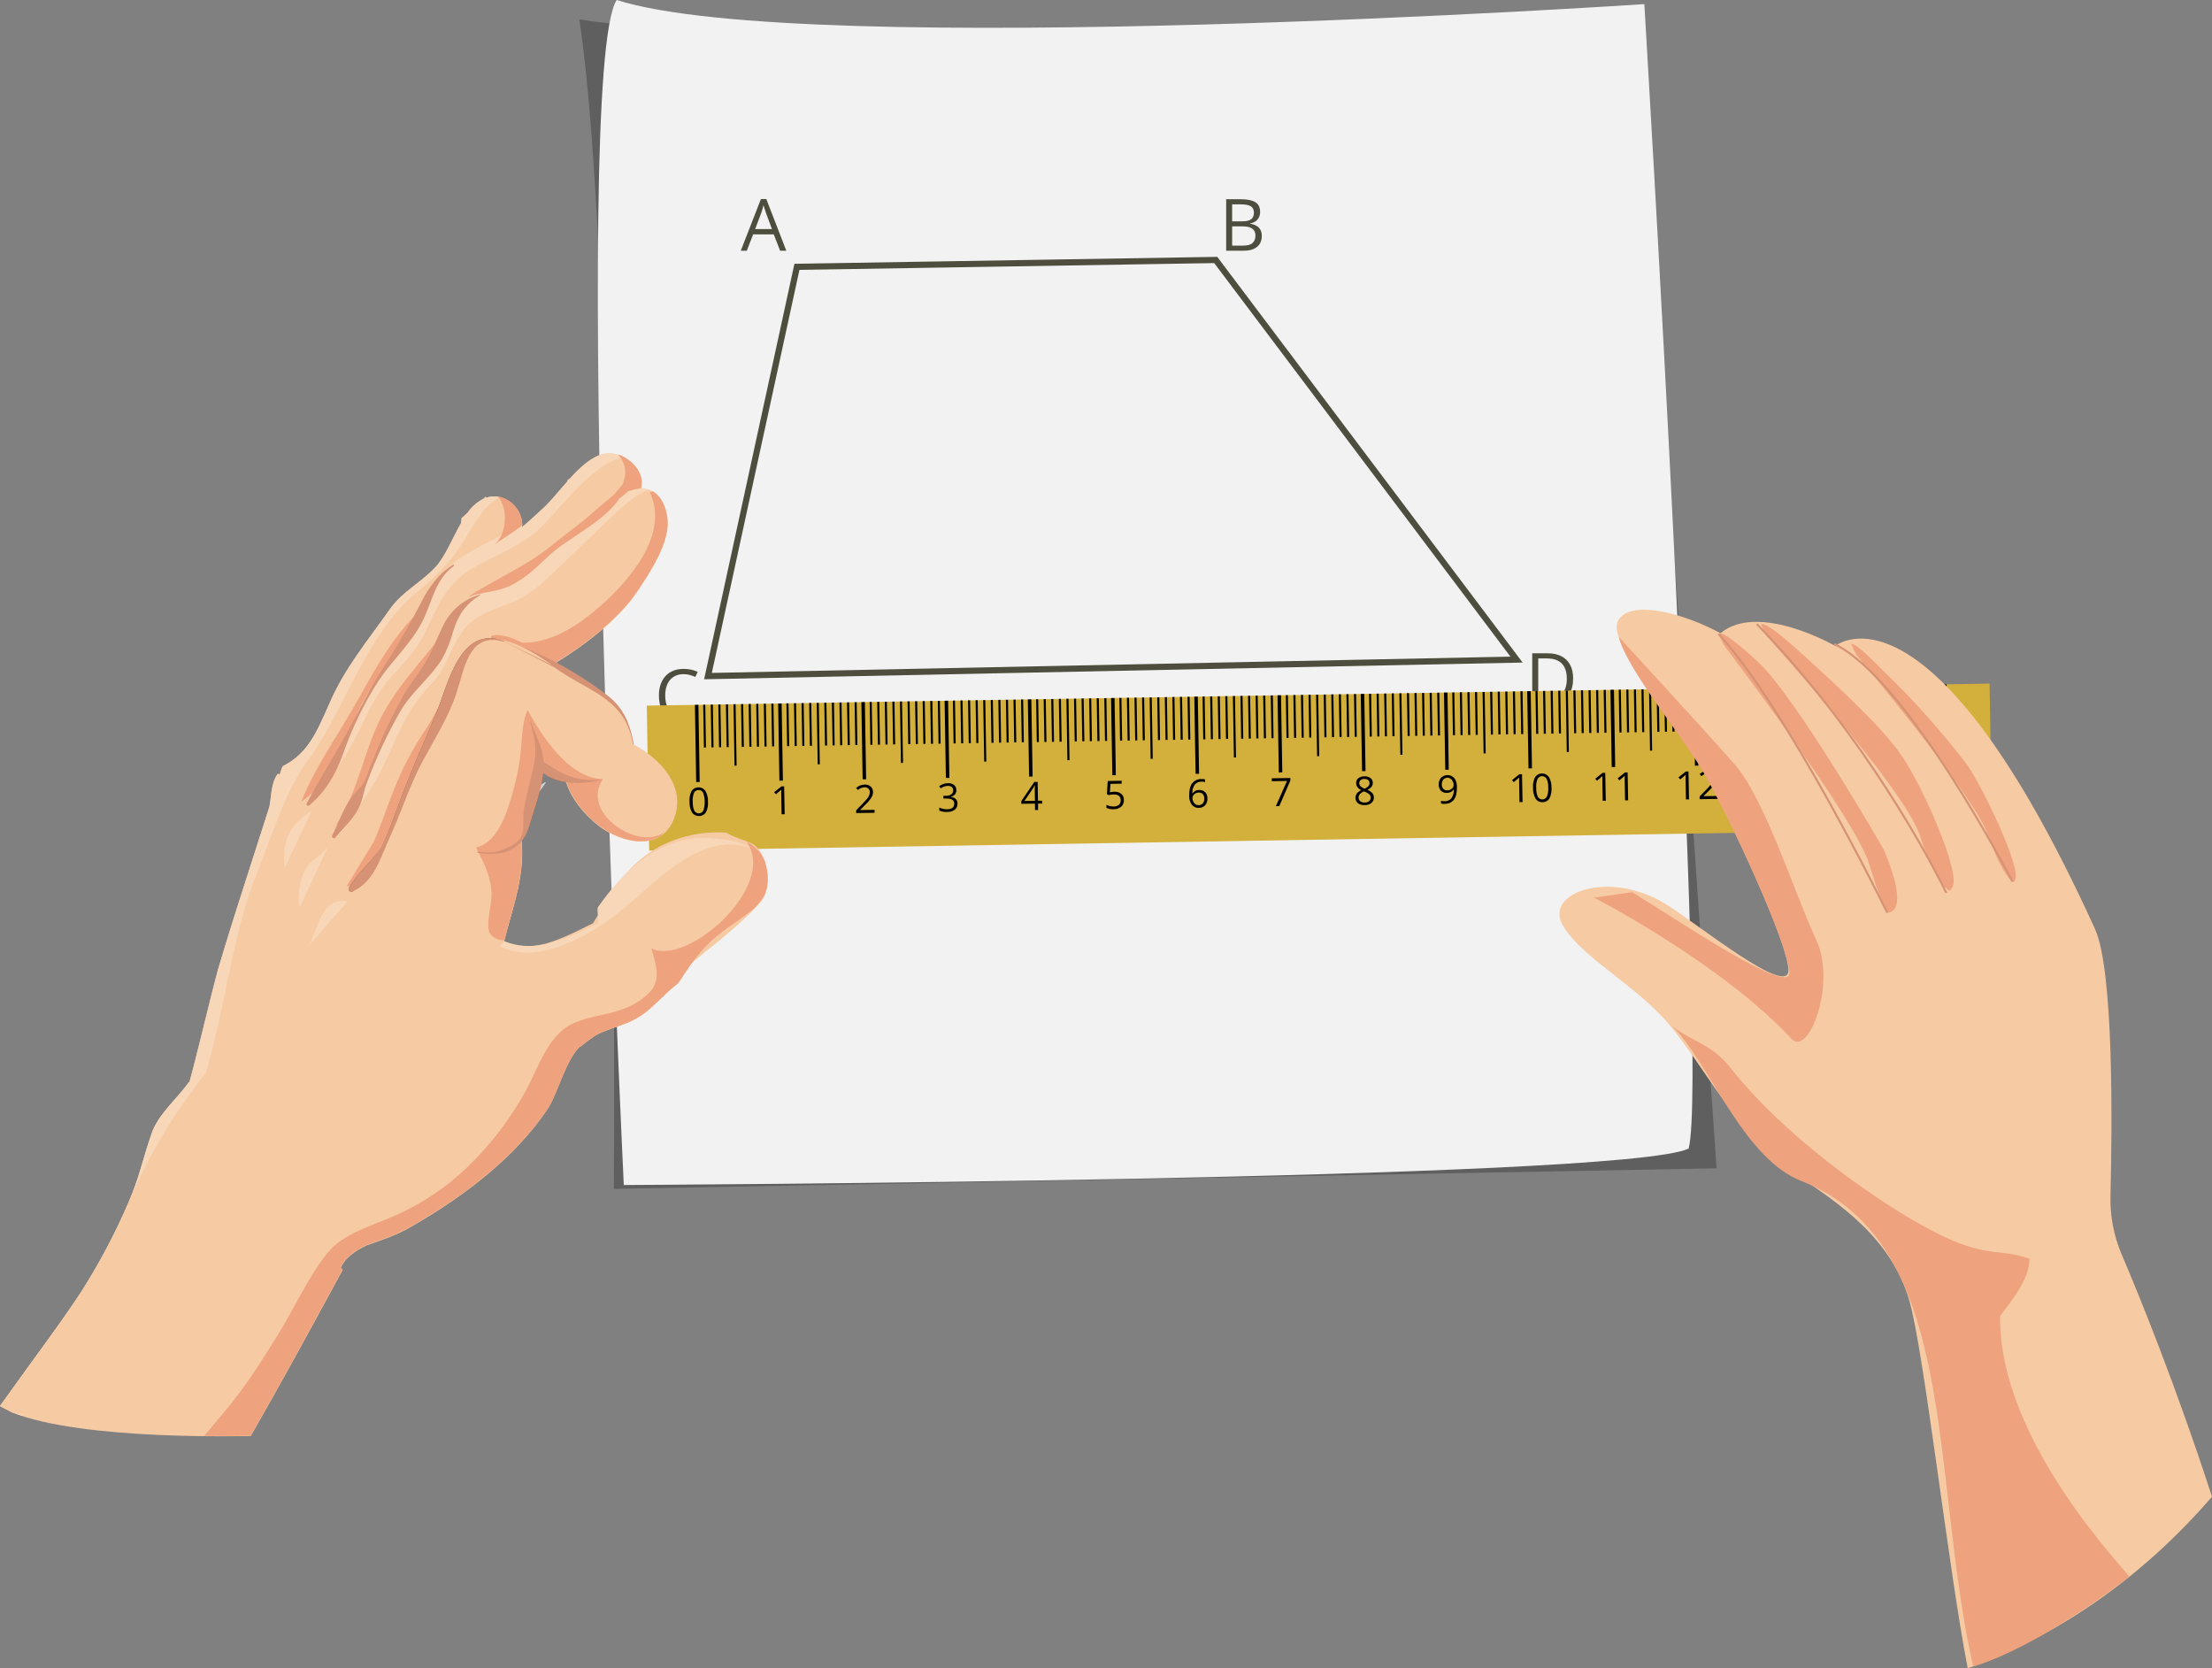 <?xml version="1.0" encoding="UTF-8"?>
<svg id="Layer_2" data-name="Layer 2" xmlns="http://www.w3.org/2000/svg" width="1326.06" height="1000" viewBox="0 0 1326.06 1000">
  <rect x="0" y="0" width="1326.06" height="1000" fill="#808080" stroke="none"/>
  <defs>
    <style>
      .cls-1, .cls-2, .cls-3, .cls-4, .cls-5, .cls-6, .cls-7 {
        fill-rule: evenodd;
      }

      .cls-1, .cls-8 {
        fill: #f6caa3;
      }

      .cls-2 {
        fill: #fdfdfd;
      }

      .cls-9, .cls-10 {
        isolation: isolate;
      }

      .cls-3 {
        fill: #895132;
      }

      .cls-11, .cls-4 {
        fill: #eea37e;
      }

      .cls-12 {
        stroke: #4e4e3f;
        stroke-width: 3.71px;
      }

      .cls-12, .cls-13 {
        fill: none;
        stroke-miterlimit: 10;
      }

      .cls-14 {
        fill: #d3af3c;
      }

      .cls-5 {
        fill: #f7d7b8;
      }

      .cls-6 {
        fill: #d69274;
      }

      .cls-15 {
        fill: #4e4e3f;
      }

      .cls-13 {
        stroke: #d69274;
        stroke-width: 1.24px;
      }

      .cls-10 {
        opacity: .26;
      }

      .cls-7 {
        fill: #d3d0d0;
      }

      .cls-16 {
        fill: #f2f2f2;
      }
    </style>
  </defs>
  <g id="Layer_1-2" data-name="Layer 1">
    <g id="Layer_2-2" data-name="Layer 2">
      <g id="Layer_1-2" data-name="Layer 1-2">
        <path class="cls-10" d="M1029.06,700.31l-661.05,12.35s3.2-543.42-20.69-701.03c126.39,20.26,633.97-3.37,633.97-3.37l47.77,692.05Z"/>
        <path class="cls-16" d="M1012.32,688.49c-39.98,19.14-638.37,21.84-638.37,21.84,0,0-31.95-666.98-4.27-710.33,113.73,36.02,616.07,2.47,616.07,2.47,0,0,38.64,639.92,26.57,686.02Z"/>
        <g class="cls-9">
          <path class="cls-15" d="M409.77,404.11c-1.7,0-3.23,.29-4.59,.88s-2.51,1.43-3.46,2.53c-.95,1.11-1.68,2.44-2.18,4s-.76,3.32-.76,5.28c0,2.59,.4,4.84,1.21,6.75,.81,1.91,2.02,3.38,3.63,4.42,1.61,1.04,3.63,1.56,6.05,1.56,1.38,0,2.68-.12,3.9-.35,1.22-.23,2.4-.52,3.56-.88v3.12c-1.13,.42-2.31,.73-3.55,.94-1.24,.2-2.71,.31-4.41,.31-3.14,0-5.76-.65-7.86-1.95-2.1-1.3-3.68-3.14-4.73-5.52-1.05-2.38-1.57-5.19-1.57-8.42,0-2.34,.33-4.47,.98-6.41,.66-1.94,1.61-3.61,2.87-5.01,1.26-1.41,2.81-2.49,4.64-3.26,1.84-.77,3.94-1.15,6.32-1.15,1.56,0,3.07,.15,4.52,.46,1.45,.31,2.76,.75,3.93,1.33l-1.44,3.04c-.99-.45-2.07-.84-3.24-1.17s-2.45-.5-3.81-.5Z"/>
        </g>
        <g class="cls-9">
          <path class="cls-15" d="M943.06,406.75c0,3.48-.63,6.38-1.9,8.71-1.27,2.33-3.1,4.08-5.5,5.26s-5.31,1.76-8.73,1.76h-8.38v-30.87h9.31c3.14,0,5.84,.57,8.11,1.72,2.27,1.15,4.01,2.84,5.25,5.09s1.85,5.02,1.85,8.33Zm-3.78,.13c0-2.77-.46-5.06-1.38-6.86-.92-1.8-2.27-3.14-4.05-4.02-1.78-.88-3.96-1.32-6.53-1.32h-5.17v24.72h4.37c4.25,0,7.44-1.05,9.57-3.15,2.13-2.1,3.2-5.22,3.2-9.37Z"/>
        </g>
        <g>
          <rect class="cls-14" x="388.41" y="416.37" width="805.08" height="86.93" transform="translate(-7.44 13.04) rotate(-.94)"/>
          <rect x="416.97" y="422.49" width="2.09" height="46.28" transform="translate(-7.25 6.92) rotate(-.94)"/>
          <rect x="421.76" y="422.42" width="1.25" height="25.66" transform="translate(-7.08 6.99) rotate(-.94)"/>
          <rect x="426.3" y="422.35" width="1.25" height="25.66" transform="translate(-7.08 7.06) rotate(-.94)"/>
          <rect x="430.85" y="422.27" width="1.25" height="25.66" transform="translate(-7.08 7.14) rotate(-.94)"/>
          <rect x="435.39" y="422.2" width="1.25" height="25.66" transform="translate(-7.08 7.21) rotate(-.94)"/>
          <rect x="440.03" y="422.12" width="1.25" height="36.84" transform="translate(-7.17 7.29) rotate(-.94)"/>
          <rect x="444.47" y="422.05" width="1.25" height="25.66" transform="translate(-7.07 7.36) rotate(-.94)"/>
          <rect x="453.55" y="421.9" width="1.25" height="25.66" transform="translate(-7.07 7.51) rotate(-.94)"/>
          <rect x="458.1" y="421.83" width="1.25" height="25.66" transform="translate(-7.07 7.58) rotate(-.94)"/>
          <rect x="462.64" y="421.75" width="1.25" height="25.66" transform="translate(-7.07 7.66) rotate(-.94)"/>
          <rect x="449.02" y="421.98" width="1.25" height="25.66" transform="translate(-7.07 7.44) rotate(-.94)"/>
          <path d="M424.42,480.46c.2,2.24-.23,4.49-1.24,6.5-1.57,2.31-4.71,2.91-7.02,1.34-.5-.34-.93-.76-1.28-1.26-1.09-1.95-1.62-4.17-1.52-6.41-.2-2.24,.23-4.5,1.24-6.51,1.59-2.29,4.74-2.86,7.03-1.27,.5,.34,.93,.77,1.27,1.27,1.08,1.93,1.61,4.13,1.52,6.34Zm-9.15,.15c-.08,1.82,.24,3.63,.95,5.3,.8,1.5,2.66,2.07,4.16,1.27,.58-.31,1.04-.79,1.32-1.38,1.08-3.46,1.02-7.17-.17-10.59-.5-1.06-1.61-1.71-2.78-1.63-1.17-.03-2.24,.64-2.72,1.7-.64,1.68-.9,3.48-.77,5.27v.05Z"/>
          <rect x="466.86" y="421.67" width="2.09" height="46.28" transform="translate(-7.23 7.74) rotate(-.94)"/>
          <rect x="471.65" y="421.6" width="1.25" height="25.66" transform="translate(-7.06 7.81) rotate(-.94)"/>
          <rect x="476.19" y="421.53" width="1.25" height="25.66" transform="translate(-7.06 7.88) rotate(-.94)"/>
          <rect x="480.75" y="421.46" width="1.25" height="25.66" transform="translate(-7.06 7.96) rotate(-.94)"/>
          <rect x="485.29" y="421.38" width="1.25" height="25.66" transform="translate(-7.06 8.03) rotate(-.94)"/>
          <rect x="489.91" y="421.32" width="1.25" height="36.84" transform="translate(-7.15 8.11) rotate(-.94)"/>
          <rect x="494.37" y="421.23" width="1.25" height="25.66" transform="translate(-7.05 8.18) rotate(-.94)"/>
          <rect x="503.44" y="421.08" width="1.25" height="25.66" transform="translate(-7.05 8.33) rotate(-.94)"/>
          <rect x="507.99" y="421.01" width="1.25" height="25.66" transform="translate(-7.05 8.4) rotate(-.94)"/>
          <rect x="512.54" y="420.93" width="1.25" height="25.66" transform="translate(-7.05 8.48) rotate(-.94)"/>
          <rect x="498.91" y="421.17" width="1.25" height="25.66" transform="translate(-7.05 8.25) rotate(-.94)"/>
          <path d="M470.4,488.09h-1.85l-.2-11.95v-2.82c-.15,.16-.33,.33-.53,.52s-1.09,.94-2.68,2.27l-1.04-1.24,4.39-3.51h1.59l.32,16.71Z"/>
          <rect x="516.76" y="420.86" width="2.09" height="46.28" transform="translate(-7.21 8.55) rotate(-.94)"/>
          <rect x="521.55" y="420.79" width="1.25" height="25.66" transform="translate(-7.04 8.62) rotate(-.94)"/>
          <rect x="526.09" y="420.71" width="1.25" height="25.66" transform="translate(-7.04 8.7) rotate(-.94)"/>
          <rect x="530.63" y="420.64" width="1.25" height="25.66" transform="translate(-7.04 8.77) rotate(-.94)"/>
          <rect x="535.18" y="420.56" width="1.25" height="25.66" transform="translate(-7.04 8.85) rotate(-.94)"/>
          <rect x="539.81" y="420.49" width="1.25" height="36.84" transform="translate(-7.13 8.93) rotate(-.94)"/>
          <rect x="544.27" y="420.41" width="1.25" height="25.66" transform="translate(-7.03 9) rotate(-.94)"/>
          <rect x="553.34" y="420.26" width="1.25" height="25.66" transform="translate(-7.03 9.15) rotate(-.94)"/>
          <rect x="557.89" y="420.19" width="1.25" height="25.66" transform="translate(-7.03 9.22) rotate(-.94)"/>
          <rect x="562.43" y="420.12" width="1.25" height="25.66" transform="translate(-7.03 9.3) rotate(-.94)"/>
          <rect x="548.81" y="420.34" width="1.25" height="25.66" transform="translate(-7.03 9.07) rotate(-.94)"/>
          <path d="M524.26,487.21l-11.02,.17v-1.63l4.34-4.51c.93-.93,1.8-1.92,2.62-2.95,.39-.53,.7-1.11,.93-1.72,.21-.57,.31-1.17,.3-1.78,.03-.79-.28-1.56-.85-2.11-.63-.54-1.45-.82-2.27-.75-.67,0-1.34,.14-1.96,.38-.75,.3-1.44,.72-2.06,1.24l-1.03-1.24c1.37-1.25,3.15-1.96,5-2,1.34-.1,2.66,.31,3.71,1.15,.92,.82,1.43,2,1.4,3.22,0,1.11-.29,2.2-.85,3.16-.91,1.47-2.01,2.82-3.27,4l-3.61,3.64v.09l8.65-.14v1.77Z"/>
          <rect x="566.66" y="420.04" width="2.09" height="46.28" transform="translate(-7.19 9.37) rotate(-.94)"/>
          <rect x="571.45" y="419.97" width="1.25" height="25.66" transform="translate(-7.02 9.44) rotate(-.94)"/>
          <rect x="575.99" y="419.89" width="1.25" height="25.66" transform="translate(-7.02 9.52) rotate(-.94)"/>
          <rect x="580.54" y="419.82" width="1.25" height="25.66" transform="translate(-7.02 9.59) rotate(-.94)"/>
          <rect x="585.08" y="419.74" width="1.25" height="25.66" transform="translate(-7.02 9.67) rotate(-.94)"/>
          <rect x="589.72" y="419.68" width="1.25" height="36.84" transform="translate(-7.11 9.74) rotate(-.94)"/>
          <rect x="594.16" y="419.6" width="1.25" height="25.66" transform="translate(-7.01 9.82) rotate(-.94)"/>
          <rect x="603.24" y="419.45" width="1.25" height="25.66" transform="translate(-7.01 9.96) rotate(-.94)"/>
          <rect x="607.79" y="419.37" width="1.25" height="25.66" transform="translate(-7.01 10.04) rotate(-.94)"/>
          <rect x="612.33" y="419.3" width="1.25" height="25.66" transform="translate(-7.01 10.11) rotate(-.94)"/>
          <rect x="598.7" y="419.51" width="1.25" height="25.66" transform="translate(-7.01 9.89) rotate(-.94)"/>
          <path d="M573.32,473.59c.05,.95-.26,1.89-.86,2.63-.65,.73-1.52,1.22-2.47,1.41v.1c1.12,.05,2.18,.49,3.01,1.24,.68,.72,1.05,1.69,1.01,2.68,.1,1.42-.5,2.8-1.59,3.71-1.37,.96-3.03,1.44-4.71,1.36-.83,.02-1.65-.03-2.47-.16-.75-.13-1.47-.35-2.16-.67v-1.8c.75,.35,1.53,.61,2.33,.78,.77,.16,1.55,.24,2.33,.23,2.9,0,4.33-1.16,4.3-3.47,0-2.03-1.61-3.01-4.84-2.96h-1.66v-1.64h1.67c1.11,.04,2.2-.28,3.1-.91,.76-.58,1.18-1.51,1.1-2.47,.02-.74-.3-1.45-.88-1.91-.66-.48-1.48-.71-2.3-.65-.7,0-1.4,.12-2.06,.33-.79,.28-1.53,.66-2.21,1.14l-.98-1.24c.71-.57,1.5-1.02,2.36-1.32,.91-.33,1.86-.5,2.83-.51,1.35-.11,2.7,.27,3.8,1.06,.9,.76,1.39,1.89,1.33,3.06Z"/>
          <rect x="616.55" y="419.22" width="2.09" height="46.28" transform="translate(-7.17 10.19) rotate(-.94)"/>
          <rect x="621.34" y="419.15" width="1.25" height="25.66" transform="translate(-7 10.26) rotate(-.94)"/>
          <rect x="625.88" y="419.07" width="1.25" height="25.66" transform="translate(-7 10.34) rotate(-.94)"/>
          <rect x="630.42" y="419" width="1.25" height="25.66" transform="translate(-7 10.41) rotate(-.94)"/>
          <rect x="634.97" y="418.93" width="1.25" height="25.66" transform="translate(-7 10.49) rotate(-.94)"/>
          <rect x="639.6" y="418.85" width="1.25" height="36.84" transform="translate(-7.09 10.56) rotate(-.94)"/>
          <rect x="644.06" y="418.78" width="1.25" height="25.66" transform="translate(-6.99 10.63) rotate(-.94)"/>
          <rect x="653.13" y="418.63" width="1.25" height="25.66" transform="translate(-6.99 10.78) rotate(-.94)"/>
          <rect x="657.68" y="418.55" width="1.25" height="25.66" transform="translate(-6.99 10.86) rotate(-.94)"/>
          <rect x="662.23" y="418.48" width="1.25" height="25.66" transform="translate(-6.99 10.93) rotate(-.94)"/>
          <rect x="648.6" y="418.7" width="1.25" height="25.66" transform="translate(-6.99 10.71) rotate(-.94)"/>
          <path d="M624.78,481.7h-2.47v3.85h-1.82l-.06-3.84-8.15,.12v-1.66l7.77-11.46h2.01l.19,11.27h2.47l.06,1.72Zm-4.34-1.66l-.1-5.57v-3.71h-.09c-.3,.63-.63,1.25-1,1.84l-5.11,7.54,6.3-.1Z"/>
          <rect x="666.45" y="418.4" width="2.09" height="46.28" transform="translate(-7.15 11.01) rotate(-.94)"/>
          <rect x="671.24" y="418.33" width="1.25" height="25.66" transform="translate(-6.98 11.08) rotate(-.94)"/>
          <rect x="675.78" y="418.26" width="1.25" height="25.66" transform="translate(-6.98 11.15) rotate(-.94)"/>
          <rect x="680.32" y="418.18" width="1.25" height="25.66" transform="translate(-6.98 11.23) rotate(-.94)"/>
          <rect x="684.86" y="418.11" width="1.25" height="25.66" transform="translate(-6.98 11.3) rotate(-.94)"/>
          <rect x="689.5" y="418.04" width="1.25" height="36.84" transform="translate(-7.07 11.38) rotate(-.94)"/>
          <rect x="693.96" y="417.96" width="1.25" height="25.66" transform="translate(-6.97 11.45) rotate(-.94)"/>
          <rect x="703.03" y="417.81" width="1.25" height="25.66" transform="translate(-6.97 11.6) rotate(-.94)"/>
          <rect x="707.58" y="417.73" width="1.25" height="25.66" transform="translate(-6.97 11.68) rotate(-.94)"/>
          <rect x="712.12" y="417.66" width="1.25" height="25.66" transform="translate(-6.97 11.75) rotate(-.94)"/>
          <rect x="698.5" y="417.87" width="1.25" height="25.66" transform="translate(-6.97 11.53) rotate(-.94)"/>
          <path d="M668.01,474.6c1.5-.11,2.98,.33,4.18,1.24,1.04,.89,1.63,2.2,1.58,3.57,.11,1.53-.47,3.04-1.58,4.1-1.27,1.07-2.89,1.62-4.55,1.56-1.49,.11-2.99-.17-4.34-.83v-1.84c.62,.37,1.3,.63,2,.78,.77,.18,1.57,.26,2.36,.25,1.13,.06,2.23-.3,3.11-1,.76-.71,1.15-1.73,1.07-2.77,0-2.33-1.45-3.48-4.36-3.43-.98,.04-1.95,.17-2.9,.38l-1-.62,.51-7.84,8.33-.14v1.75l-6.71,.1-.35,5.04c.87-.18,1.76-.28,2.64-.3Z"/>
          <rect x="716.35" y="417.58" width="2.09" height="46.28" transform="translate(-7.13 11.83) rotate(-.94)"/>
          <rect x="721.12" y="417.51" width="1.25" height="25.66" transform="translate(-6.96 11.9) rotate(-.94)"/>
          <rect x="725.68" y="417.44" width="1.25" height="25.66" transform="translate(-6.96 11.97) rotate(-.94)"/>
          <rect x="730.23" y="417.36" width="1.25" height="25.66" transform="translate(-6.96 12.05) rotate(-.94)"/>
          <rect x="734.76" y="417.29" width="1.25" height="25.66" transform="translate(-6.96 12.12) rotate(-.94)"/>
          <rect x="739.41" y="417.21" width="1.25" height="36.84" transform="translate(-7.05 12.2) rotate(-.94)"/>
          <rect x="743.85" y="417.14" width="1.25" height="25.66" transform="translate(-6.95 12.27) rotate(-.94)"/>
          <rect x="752.93" y="416.99" width="1.25" height="25.66" transform="translate(-6.95 12.42) rotate(-.94)"/>
          <rect x="757.48" y="416.92" width="1.25" height="25.66" transform="translate(-6.95 12.49) rotate(-.94)"/>
          <rect x="762.02" y="416.84" width="1.25" height="25.66" transform="translate(-6.95 12.57) rotate(-.94)"/>
          <rect x="748.39" y="417.07" width="1.25" height="25.66" transform="translate(-6.95 12.35) rotate(-.94)"/>
          <path d="M712.9,476.94c-.05-3.29,.55-5.77,1.8-7.41,1.36-1.71,3.45-2.66,5.63-2.56,.69-.03,1.38,.03,2.05,.19v1.64c-.66-.19-1.34-.28-2.03-.26-1.56-.07-3.06,.58-4.09,1.75-1.05,1.56-1.57,3.42-1.47,5.3h.15c.84-1.35,2.36-2.14,3.95-2.04,1.32-.09,2.62,.38,3.57,1.3,.93,1,1.43,2.34,1.37,3.71,.1,1.5-.38,2.99-1.36,4.14-1,1.04-2.39,1.6-3.83,1.56-1.61,.09-3.17-.62-4.16-1.89-1.12-1.58-1.68-3.49-1.59-5.42Zm5.73,5.68c.94,.03,1.84-.36,2.47-1.06,.63-.86,.93-1.91,.85-2.98,.04-.95-.28-1.87-.89-2.59-.65-.66-1.55-.99-2.47-.91-.66,0-1.3,.16-1.89,.46-.55,.28-1.02,.71-1.35,1.24-.32,.46-.49,1-.48,1.56,0,.76,.17,1.51,.49,2.2,.29,.64,.75,1.19,1.32,1.59,.58,.37,1.26,.54,1.94,.51h0Z"/>
          <rect x="766.24" y="416.76" width="2.09" height="46.28" transform="translate(-7.11 12.65) rotate(-.94)"/>
          <rect x="771.03" y="416.69" width="1.25" height="25.66" transform="translate(-6.94 12.72) rotate(-.94)"/>
          <rect x="775.57" y="416.62" width="1.25" height="25.66" transform="translate(-6.94 12.79) rotate(-.94)"/>
          <rect x="780.11" y="416.54" width="1.25" height="25.66" transform="translate(-6.94 12.87) rotate(-.94)"/>
          <rect x="784.66" y="416.47" width="1.25" height="25.66" transform="translate(-6.94 12.94) rotate(-.94)"/>
          <rect x="789.29" y="416.41" width="1.25" height="36.84" transform="translate(-7.03 13.02) rotate(-.94)"/>
          <rect x="793.75" y="416.32" width="1.25" height="25.66" transform="translate(-6.93 13.09) rotate(-.94)"/>
          <rect x="802.82" y="416.16" width="1.25" height="25.66" transform="translate(-6.93 13.24) rotate(-.94)"/>
          <rect x="807.37" y="416.1" width="1.25" height="25.66" transform="translate(-6.93 13.31) rotate(-.94)"/>
          <rect x="811.91" y="416.02" width="1.25" height="25.66" transform="translate(-6.93 13.39) rotate(-.94)"/>
          <rect x="798.29" y="416.23" width="1.25" height="25.66" transform="translate(-6.93 13.16) rotate(-.94)"/>
          <path d="M764.85,483.25l6.7-15.12-9.13,.16v-1.75l11.12-.19v1.52l-6.61,15.34-2.08,.04Z"/>
          <rect x="816.14" y="415.95" width="2.09" height="46.28" transform="translate(-7.09 13.47) rotate(-.94)"/>
          <rect x="820.93" y="415.88" width="1.25" height="25.66" transform="translate(-6.92 13.54) rotate(-.94)"/>
          <rect x="825.47" y="415.8" width="1.25" height="25.66" transform="translate(-6.92 13.61) rotate(-.94)"/>
          <rect x="830.01" y="415.73" width="1.25" height="25.66" transform="translate(-6.92 13.68) rotate(-.94)"/>
          <rect x="834.55" y="415.65" width="1.25" height="25.66" transform="translate(-6.92 13.76) rotate(-.94)"/>
          <rect x="839.19" y="415.58" width="1.25" height="36.84" transform="translate(-7.01 13.84) rotate(-.94)"/>
          <rect x="843.65" y="415.5" width="1.25" height="25.66" transform="translate(-6.91 13.91) rotate(-.94)"/>
          <rect x="852.72" y="415.35" width="1.25" height="25.66" transform="translate(-6.91 14.06) rotate(-.94)"/>
          <rect x="857.27" y="415.28" width="1.25" height="25.66" transform="translate(-6.91 14.13) rotate(-.94)"/>
          <rect x="861.81" y="415.2" width="1.25" height="25.66" transform="translate(-6.91 14.21) rotate(-.94)"/>
          <rect x="848.18" y="415.43" width="1.25" height="25.66" transform="translate(-6.91 13.98) rotate(-.94)"/>
          <path d="M817.88,465.37c1.32-.11,2.63,.25,3.71,1.01,.91,.69,1.42,1.78,1.38,2.92,.01,.82-.24,1.62-.73,2.27-.66,.82-1.51,1.47-2.47,1.9,1.11,.44,2.12,1.12,2.94,1.99,.57,.7,.89,1.57,.9,2.47,.07,1.27-.45,2.51-1.41,3.35-1.12,.91-2.53,1.37-3.97,1.31-1.47,.13-2.94-.26-4.15-1.1-.99-.81-1.54-2.03-1.49-3.31,0-1.91,1.11-3.42,3.43-4.53-.9-.44-1.69-1.09-2.3-1.89-.47-.68-.72-1.48-.73-2.31-.08-1.12,.38-2.21,1.24-2.93,1.04-.8,2.33-1.21,3.64-1.15Zm-3.41,12.82c-.02,.83,.35,1.62,1,2.14,.79,.54,1.74,.79,2.69,.72,.95,.05,1.89-.25,2.64-.84,.64-.56,.98-1.38,.91-2.22-.02-.75-.35-1.46-.93-1.95-.93-.75-1.99-1.3-3.14-1.63-.94,.36-1.78,.93-2.47,1.66-.49,.6-.75,1.36-.72,2.14Zm3.42-11.28c-.81-.03-1.6,.23-2.24,.73-.54,.46-.83,1.15-.79,1.85,0,.67,.25,1.31,.72,1.79,.71,.66,1.55,1.16,2.47,1.47,.87-.32,1.65-.84,2.3-1.51,.44-.52,.66-1.19,.64-1.87,.02-.71-.3-1.38-.85-1.82-.66-.45-1.45-.66-2.25-.61v-.05Z"/>
          <rect x="866.03" y="415.13" width="2.09" height="46.28" transform="translate(-7.07 14.28) rotate(-.94)"/>
          <rect x="870.81" y="415.06" width="1.25" height="25.66" transform="translate(-6.9 14.35) rotate(-.94)"/>
          <rect x="875.37" y="414.98" width="1.25" height="25.66" transform="translate(-6.9 14.43) rotate(-.94)"/>
          <rect x="879.92" y="414.91" width="1.25" height="25.66" transform="translate(-6.9 14.5) rotate(-.94)"/>
          <rect x="884.45" y="414.83" width="1.25" height="25.66" transform="translate(-6.9 14.58) rotate(-.94)"/>
          <rect x="889.1" y="414.76" width="1.25" height="36.84" transform="translate(-6.99 14.65) rotate(-.94)"/>
          <rect x="893.54" y="414.68" width="1.25" height="25.66" transform="translate(-6.89 14.73) rotate(-.94)"/>
          <rect x="902.61" y="414.52" width="1.25" height="25.66" transform="translate(-6.89 14.88) rotate(-.94)"/>
          <rect x="907.17" y="414.46" width="1.25" height="25.66" transform="translate(-6.89 14.95) rotate(-.94)"/>
          <rect x="911.71" y="414.39" width="1.25" height="25.66" transform="translate(-6.89 15.02) rotate(-.94)"/>
          <rect x="898.07" y="414.6" width="1.25" height="25.66" transform="translate(-6.89 14.8) rotate(-.94)"/>
          <path d="M873.4,471.91c.1,6.55-2.37,9.88-7.41,9.96-.71,.03-1.42-.03-2.11-.2v-1.64c.68,.2,1.38,.3,2.09,.27,1.58,.08,3.1-.58,4.13-1.78,1.03-1.55,1.54-3.38,1.45-5.24h-.14c-.4,.64-.98,1.15-1.66,1.48-.73,.35-1.53,.53-2.33,.53-1.31,.1-2.59-.35-3.56-1.24-.93-1-1.42-2.34-1.36-3.71-.11-1.51,.39-3,1.38-4.14,1.83-1.78,4.64-2.09,6.82-.75,.9,.61,1.6,1.47,2.01,2.47,.48,1.27,.72,2.62,.69,3.98Zm-5.73-5.67c-.95-.03-1.85,.37-2.47,1.09-.62,.85-.92,1.9-.84,2.95-.04,.94,.27,1.86,.86,2.58,.65,.65,1.55,.98,2.47,.9,.67,0,1.32-.16,1.91-.46,.55-.26,1.02-.67,1.36-1.17,.32-.45,.49-.99,.48-1.54,0-.77-.18-1.52-.51-2.21-.29-.64-.75-1.19-1.33-1.59-.58-.4-1.26-.6-1.96-.59l.02,.05Z"/>
          <rect x="915.92" y="414.31" width="2.09" height="46.28" transform="translate(-7.05 15.1) rotate(-.94)"/>
          <rect x="920.71" y="414.24" width="1.25" height="25.66" transform="translate(-6.88 15.17) rotate(-.94)"/>
          <rect x="925.26" y="414.16" width="1.25" height="25.66" transform="translate(-6.88 15.25) rotate(-.94)"/>
          <rect x="929.8" y="414.09" width="1.25" height="25.66" transform="translate(-6.88 15.32) rotate(-.94)"/>
          <rect x="934.34" y="414.02" width="1.25" height="25.66" transform="translate(-6.88 15.4) rotate(-.94)"/>
          <rect x="938.97" y="413.94" width="1.25" height="36.84" transform="translate(-6.97 15.47) rotate(-.94)"/>
          <rect x="943.44" y="413.87" width="1.25" height="25.66" transform="translate(-6.87 15.55) rotate(-.94)"/>
          <rect x="952.51" y="413.72" width="1.25" height="25.66" transform="translate(-6.87 15.69) rotate(-.94)"/>
          <rect x="957.06" y="413.64" width="1.25" height="25.66" transform="translate(-6.87 15.77) rotate(-.94)"/>
          <rect x="961.6" y="413.57" width="1.25" height="25.66" transform="translate(-6.87 15.84) rotate(-.94)"/>
          <rect x="947.97" y="413.79" width="1.25" height="25.66" transform="translate(-6.87 15.62) rotate(-.94)"/>
          <g>
            <path d="M912.75,480.81h-1.85l-.2-11.93v-2.83c-.16,.17-.33,.33-.53,.52l-2.69,2.27-1.03-1.24,4.37-3.5h1.61l.32,16.7Z"/>
            <path d="M930.09,472.13c.2,2.24-.23,4.49-1.24,6.5-.88,1.44-2.48,2.29-4.16,2.21-1.66,.1-3.25-.71-4.14-2.12-1.09-1.95-1.62-4.17-1.52-6.41-.2-2.24,.23-4.5,1.24-6.51,1.59-2.29,4.74-2.86,7.03-1.27,.5,.34,.93,.77,1.27,1.27,1.08,1.93,1.61,4.13,1.52,6.34Zm-9.15,.15c-.08,1.81,.24,3.62,.94,5.3,.81,1.5,2.68,2.07,4.18,1.26,.57-.31,1.03-.79,1.31-1.37,.64-1.69,.9-3.51,.77-5.31,.08-1.81-.24-3.61-.94-5.27-.81-1.51-2.69-2.07-4.2-1.26-.56,.3-1.01,.77-1.3,1.33-.65,1.69-.92,3.51-.77,5.32h0Z"/>
          </g>
          <rect x="965.82" y="413.49" width="2.09" height="46.28" transform="translate(-7.03 15.92) rotate(-.94)"/>
          <rect x="970.62" y="413.42" width="1.25" height="25.66" transform="translate(-6.86 15.99) rotate(-.94)"/>
          <rect x="975.16" y="413.35" width="1.25" height="25.66" transform="translate(-6.86 16.07) rotate(-.94)"/>
          <rect x="979.7" y="413.27" width="1.25" height="25.66" transform="translate(-6.86 16.14) rotate(-.94)"/>
          <rect x="984.24" y="413.2" width="1.25" height="25.66" transform="translate(-6.86 16.21) rotate(-.94)"/>
          <rect x="988.87" y="413.12" width="1.25" height="36.84" transform="translate(-6.95 16.29) rotate(-.94)"/>
          <rect x="993.32" y="413.05" width="1.25" height="25.66" transform="translate(-6.85 16.36) rotate(-.94)"/>
          <rect x="1002.41" y="412.89" width="1.25" height="25.66" transform="translate(-6.85 16.51) rotate(-.94)"/>
          <rect x="1006.96" y="412.81" width="1.25" height="25.66" transform="translate(-6.85 16.59) rotate(-.94)"/>
          <rect x="1011.49" y="412.75" width="1.25" height="25.66" transform="translate(-6.85 16.66) rotate(-.94)"/>
          <rect x="997.87" y="412.96" width="1.25" height="25.66" transform="translate(-6.85 16.44) rotate(-.94)"/>
          <g>
            <path d="M962.64,479.99h-1.85l-.2-11.95v-2.82c-.16,.16-.33,.33-.53,.51s-1.1,.94-2.69,2.29l-1.03-1.24,4.37-3.51h1.61l.32,16.71Z"/>
            <path d="M976.07,479.76h-1.87l-.2-11.95v-2.82l-.53,.52c-.2,.17-1.09,.94-2.69,2.27l-1.03-1.24,4.37-3.51h1.61l.33,16.71Z"/>
          </g>
          <rect x="1015.71" y="412.67" width="2.09" height="46.28" transform="translate(-7.01 16.74) rotate(-.94)"/>
          <rect x="1020.5" y="412.6" width="1.25" height="25.66" transform="translate(-6.84 16.81) rotate(-.94)"/>
          <rect x="1025.05" y="412.53" width="1.25" height="25.66" transform="translate(-6.84 16.88) rotate(-.94)"/>
          <rect x="1029.6" y="412.45" width="1.25" height="25.66" transform="translate(-6.84 16.96) rotate(-.94)"/>
          <rect x="1034.14" y="412.38" width="1.25" height="25.66" transform="translate(-6.84 17.03) rotate(-.94)"/>
          <rect x="1038.76" y="412.3" width="1.25" height="36.84" transform="translate(-6.93 17.11) rotate(-.94)"/>
          <rect x="1043.23" y="412.23" width="1.25" height="25.66" transform="translate(-6.83 17.18) rotate(-.94)"/>
          <rect x="1052.3" y="412.08" width="1.25" height="25.66" transform="translate(-6.83 17.33) rotate(-.94)"/>
          <rect x="1056.86" y="412.01" width="1.25" height="25.66" transform="translate(-6.83 17.41) rotate(-.94)"/>
          <rect x="1061.39" y="411.93" width="1.25" height="25.66" transform="translate(-6.83 17.48) rotate(-.94)"/>
          <rect x="1047.76" y="412.15" width="1.25" height="25.66" transform="translate(-6.83 17.26) rotate(-.94)"/>
          <g>
            <path d="M1012.54,479.17h-1.85l-.2-11.93v-2.83c-.16,.17-.33,.33-.53,.52s-1.09,.94-2.69,2.27l-1.03-1.24,4.37-3.5h1.61l.32,16.7Z"/>
            <path d="M1029.93,478.89l-11.02,.17v-1.63l4.34-4.51c.93-.93,1.8-1.92,2.61-2.95,.39-.53,.71-1.1,.94-1.72,.21-.57,.31-1.17,.3-1.78,.03-.79-.28-1.56-.85-2.11-.63-.54-1.45-.81-2.27-.75-.67,0-1.34,.14-1.96,.38-.75,.3-1.44,.72-2.06,1.24l-1.03-1.24c1.37-1.25,3.15-1.96,5-2,1.34-.09,2.66,.32,3.71,1.15,.92,.82,1.43,2,1.38,3.22,0,1.11-.28,2.2-.84,3.16-.91,1.47-2.01,2.81-3.27,4l-3.61,3.64v.09l8.65-.14v1.77Z"/>
          </g>
          <rect x="1065.61" y="411.85" width="2.09" height="46.28" transform="translate(-6.99 17.56) rotate(-.94)"/>
          <rect x="1070.4" y="411.78" width="1.25" height="25.66" transform="translate(-6.82 17.63) rotate(-.94)"/>
          <rect x="1074.95" y="411.71" width="1.25" height="25.66" transform="translate(-6.82 17.7) rotate(-.94)"/>
          <rect x="1079.49" y="411.63" width="1.25" height="25.66" transform="translate(-6.82 17.78) rotate(-.94)"/>
          <rect x="1084.03" y="411.56" width="1.25" height="25.66" transform="translate(-6.82 17.85) rotate(-.94)"/>
          <rect x="1088.66" y="411.48" width="1.25" height="36.84" transform="translate(-6.91 17.93) rotate(-.94)"/>
          <rect x="1093.13" y="411.41" width="1.25" height="25.66" transform="translate(-6.81 18) rotate(-.94)"/>
          <rect x="1102.2" y="411.25" width="1.25" height="25.66" transform="translate(-6.81 18.15) rotate(-.94)"/>
          <rect x="1106.75" y="411.17" width="1.25" height="25.66" transform="translate(-6.81 18.22) rotate(-.94)"/>
          <rect x="1111.28" y="411.11" width="1.25" height="25.66" transform="translate(-6.81 18.3) rotate(-.94)"/>
          <rect x="1097.66" y="411.32" width="1.25" height="25.66" transform="translate(-6.81 18.07) rotate(-.94)"/>
          <g>
            <path d="M1062.41,478.34h-1.85l-.2-11.95v-2.82c-.16,.16-.33,.33-.53,.51s-1.09,.94-2.69,2.29l-1.03-1.24,4.37-3.51h1.61l.32,16.71Z"/>
            <path d="M1078.99,465.26c.05,.96-.26,1.9-.86,2.64-.65,.72-1.52,1.21-2.47,1.4v.14c1.12,.05,2.18,.49,3.01,1.24,.68,.73,1.04,1.69,1.01,2.68,.1,1.42-.5,2.81-1.61,3.71-1.37,.97-3.02,1.44-4.69,1.36-.83,.03-1.65-.03-2.47-.16-.75-.12-1.47-.35-2.16-.67v-1.8c.74,.35,1.53,.61,2.33,.78,.77,.16,1.55,.24,2.33,.23,2.9,0,4.32-1.24,4.29-3.47,0-2.03-1.64-3.01-4.83-2.96h-1.66v-1.64h1.67c1.1,.04,2.19-.28,3.09-.91,.77-.58,1.19-1.51,1.11-2.47,.02-.74-.3-1.45-.88-1.91-.66-.48-1.48-.71-2.3-.65-.7,0-1.4,.12-2.06,.33-.79,.27-1.53,.66-2.21,1.14l-.98-1.24c.7-.57,1.5-1.01,2.35-1.32,.91-.33,1.86-.5,2.83-.51,1.36-.11,2.71,.27,3.82,1.06,.89,.75,1.38,1.87,1.33,3.03Z"/>
          </g>
          <rect x="1115.51" y="411.04" width="2.09" height="46.28" transform="translate(-6.97 18.38) rotate(-.94)"/>
          <rect x="1165.23" y="410.22" width="2.09" height="46.28" transform="translate(-6.95 19.19) rotate(-.94)"/>
          <rect x="1120.31" y="410.96" width="1.25" height="25.66" transform="translate(-6.8 18.45) rotate(-.94)"/>
          <rect x="1124.85" y="410.89" width="1.25" height="25.66" transform="translate(-6.8 18.52) rotate(-.94)"/>
          <rect x="1129.39" y="410.82" width="1.25" height="25.66" transform="translate(-6.8 18.6) rotate(-.94)"/>
          <rect x="1133.93" y="410.74" width="1.25" height="25.66" transform="translate(-6.8 18.67) rotate(-.94)"/>
          <rect x="1138.56" y="410.66" width="1.25" height="36.84" transform="translate(-6.89 18.75) rotate(-.94)"/>
          <rect x="1143.01" y="410.59" width="1.25" height="25.66" transform="translate(-6.79 18.82) rotate(-.94)"/>
          <rect x="1152.1" y="410.44" width="1.25" height="25.66" transform="translate(-6.79 18.97) rotate(-.94)"/>
          <rect x="1156.65" y="410.37" width="1.25" height="25.66" transform="translate(-6.79 19.04) rotate(-.94)"/>
          <rect x="1161.18" y="410.29" width="1.25" height="25.66" transform="translate(-6.79 19.12) rotate(-.94)"/>
          <rect x="1147.56" y="410.52" width="1.25" height="25.66" transform="translate(-6.79 18.89) rotate(-.94)"/>
          <g>
            <path d="M1112.33,477.53h-1.85l-.2-11.93v-2.83c-.16,.17-.33,.33-.53,.52l-2.69,2.27-1.03-1.24,4.37-3.5h1.61l.32,16.7Z"/>
            <path d="M1130.44,473.38h-2.47l.06,3.85h-1.82v-3.84l-8.15,.12v-1.66l7.77-11.46h2.01l.19,11.27h2.47l-.06,1.72Zm-4.34-1.66l-.09-5.57v-3.71h-.09c-.3,.63-.63,1.25-1,1.84l-5.11,7.54,6.29-.1Z"/>
          </g>
          <g>
            <path d="M1161.78,476.71h-1.85l-.2-11.93v-2.83c-.17,.18-.35,.36-.53,.52-.2,.19-1.1,.94-2.69,2.29l-1.03-1.3,4.37-3.5h1.61l.32,16.75Z"/>
            <path d="M1173.22,466.29c1.5-.11,2.99,.33,4.19,1.24,1.04,.88,1.62,2.19,1.58,3.56,.11,1.54-.47,3.05-1.59,4.11-1.26,1.07-2.88,1.62-4.53,1.56-1.49,.11-2.99-.18-4.34-.84v-1.83c.62,.37,1.3,.63,2.01,.77,.77,.18,1.56,.27,2.35,.26,1.13,.05,2.24-.31,3.13-1,.76-.71,1.15-1.73,1.07-2.77,0-2.35-1.49-3.48-4.36-3.43-.98,.04-1.95,.17-2.9,.37l-1-.61,.51-7.86,8.33-.14v1.75l-6.71,.11-.35,5.04c.86-.19,1.74-.29,2.62-.3Z"/>
          </g>
        </g>
        <g>
          <polygon class="cls-2" points="261.38 415.65 281.28 422.26 276.12 437.79 226.97 421.43 232.15 405.93 261.38 415.65"/>
          <path class="cls-7" d="M329.5,623.34l50.11-71.03c2.74,20-4.23,40.11-18.75,54.12-8.65,8.48-19.52,14.34-31.35,16.91Zm-72.24-55.2c-.66-18.04,6.39-35.52,19.38-48.06,5.69-5.55,12.36-10,19.67-13.12l27.7-36.29,3.08-1.93v.46l-69.82,98.94Z"/>
          <path class="cls-1" d="M7.12,846.57l-7.12-3.71c21.94-30.74,35.71-48.64,48.78-68.56,10.8-16.98,20.23-34.79,28.2-53.27,6.91-16.13,8.14-24.95,13.89-41.53,4.15-11.96,15.37-20.84,22.41-30.93l.23,.28c3.98-14.48,7.41-29.3,11.12-43.94l1.31-5.29,.46-1.89,1.83-7.18,.49-1.9,1.99-7.56,3.3-10.98,.68-2.25,3.15-10.24,.95-3.01,2.72-8.65,1.58-4.94,1.88-5.89c5.57-17.47,11.2-34.84,16.58-51.68,1.24-6.5,.88-14.31,5.04-19.65,.36,.15,.7,.35,1.04,.52l1.74-4.94c15.85-7.99,20.83-21.59,27.89-37.18,9.22-21.67,23.11-37.96,36.38-56.9,7.67-10.83,17.99-15.47,27.02-24.92,6-6.18,10.34-17.38,15.71-26.77,.08-1.03,.22-2.06,.43-3.08l3.41-3.04c2.43-3.64,5.78-6.58,9.7-8.54l1.35-1.24,.12,.63c11.25-3.71,22.61,6.66,21.63,17.68,4.76-3.94,9.24-8.3,13.74-12.35,4.13-4.01,8.65-9.76,13.59-15.27l-.36-.26,1.74-1.32c5.93-6.51,12.35-12.43,19.19-14.47l.4-.31,.25,.14,.44-.09c10.55-2.47,25.47,8.92,22.24,20.83l-.12,.19c12.59-1.11,18.17,15.86,15.48,26.72-2.24,11.58-10.61,24.47-16.91,33.94-11.91,18.2-34,34.36-51.89,45.07l-.07,.41,1.42,.96c18.95,13.95,40.77,17.68,46.56,42.99l.58,3.13c15.45,7.91,32.33,25.02,24.63,44.47-7.81,20.38-31.67,14.59-45.19,4.14-8.8-6.96-16.18-15.96-19.44-26.2l2-1.16c-6.78-1.55-13.05-4.79-18.25-9.41h0c-1.59,14.26-7.24,27.94-8.81,41.53-.65,.68-1.36,1.35-2.08,1.99h0c3.13,21.32-4.69,41.64-9.76,61.4l-.27,1.24c16.26,6.41,28.24,1.78,53.33-10.9,.74-1.15,13.79-21.9,14.71-23.25,24.71-35.37,62.84-31.13,65.18-31.03,12.92,7.09,18.33,3.57,23.06,17.02,2.06,5.93,3.38,18.39-2.73,25.02-13.34,14.49-27.09,24.57-40.45,35.57-4.27,3.52-6.68,11.24-9.29,13.18-2.83,2.24-5.54,4.62-8.13,7.13l-.2,.98-.12-.65c-2.15,2.01-4.25,4.03-6.41,5.98l.33,.73-.53-.56c-4.45,4.23-9.65,7.58-15.33,9.88-6.88,2.63-12.35,3.92-18.53,7.24-3.12,2.07-6.12,4.31-8.99,6.71l-.43,.09-.42,.36,.35-.35h0l-.36,.38h0c-7.78,7.96-12,24.71-17.64,34.87h0c-.4,.68-.77,1.35-1.17,1.96-19.37,29.17-50.5,52.64-80.82,70.06-8.65,5.29-18.22,8.49-27.66,11.76-6.93,3.3-12.9,7.41-15.55,13.43l1.11,1.36c-25.72,47.31-35.44,65.08-55.11,99.51-.11-.15-100.47,3.11-143.2-14.21Z"/>
          <path class="cls-5" d="M396.55,299.7l.06,.33h.12l-.15-.27-.04-.06Zm-104.64,261.32c22.47,23.88,62.72-.23,82.77-17.12,21.43-18.01,46.94-45.83,75.67-35.45-7.23-4.61-17.01-5.6-26.19-6.18-28.1-1.07-49.61,18.46-65.65,41.48-.94,1.37,.67,8.46-.07,9.62-25.16,12.75-40,17.21-56.26,10.82l.22-.94c-3.64,.14-7.25-.61-10.53-2.2l.04-.04Zm-82.46-74.12c-3.16,5.32-8.71,11.03-10.65,16.47,8.34-4.11,14.97-18.16,20.3-25.77,7.7-10.85,12.76-22.99,18.42-35.12,6.03-12.95,10.62-21.85,20.73-32.12,9.27-9.45,11.5-21.22,18.78-31.59,7.61-10.83,19.89-13.39,30.88-18.07,11.72-4.94,20.59-14.42,29.99-23.29,8.44-8.02,16.83-16.34,25.28-24.31,3.4-3.15,17.85-18.05,26.67-19.44-1.79-.76-3.74-1.08-5.68-.91l.14-.19c.44-1.65,.54-3.37,.31-5.06-1.85,.75-3.65,1.64-5.37,2.66-6.18,3.71-10.85,9.22-16.12,14.1-7.34,6.55-15.14,12.56-23.34,17.99-14.66,10.09-29.65,20.83-45.79,29.01-13.13,6.67-17.86,9.97-23.63,24.11-5.34,12.97-15.55,21.78-24.09,32.47-11.56,14.43-18.41,35.38-25.28,52.63-3.62,9.02-6.56,18.01-11.51,26.33l-.02,.14Zm-38.9,33.68l16.42-34.8c-13.86,10.01-17.86,17.16-16.42,34.79h0Zm14.47,46.4l23.47-26.73c-16.41-2.47-17.41,16.52-23.47,26.73Zm-5.25-23.15c-1.74-6.63,0-17.05,3.58-23.11,3.24-5.55,10.39-8.31,13.71-14.07l-17.3,37.15v.04Zm194.54-269.77c-19.64,3.09-40.41,34.08-52.97,44.65-12.02,10.14-25.86,14.58-39.11,22.53-14.7,8.77-20.67,23.85-27.8,38.61-4.94,10.13-12.21,17.38-19.49,25.4s-12.58,17.79-17.1,27.6c-7.07,15.28-17.91,32.79-30.01,44.67,12.82-20.11,18.38-43.87,31.25-63.73,9.46-14.63,21.51-27.12,30.7-41.69,6.62-10.57,10.33-25.19,20.33-33.35,9.23-7.47,21.57-13.22,32.12-18.65,3.91-1.97,7.5-4.5,10.67-7.51,.15,1.11,.17,2.22,.07,3.34,4.76-3.94,9.25-8.3,13.75-12.35,4.11-4.01,8.65-9.76,13.59-15.27l-.35-.26,1.74-1.32c5.92-6.51,12.35-12.43,19.17-14.47l.41-.31,.25,.14,.43-.09c4.21-.78,8.56,0,12.24,2.2l.09-.11ZM13.19,848.69c-2.12-.69-4.25-1.41-6.1-2.21L0,842.78c21.94-30.74,35.71-48.64,48.78-68.56,10.8-16.98,20.23-34.79,28.2-53.27,6.91-16.13,8.14-24.95,13.89-41.53,4.15-11.87,15.37-20.75,22.41-30.85l.23,.28c3.98-14.48,7.41-29.3,11.12-43.94l1.31-5.29,.46-1.89,1.83-7.18,.49-1.9,1.99-7.56,3.3-10.98,.68-2.25,3.15-10.24,.95-3.01,2.72-8.65,1.58-4.94,1.88-5.89c5.57-17.47,11.2-34.84,16.58-51.68,1.24-6.5,.88-14.31,5.04-19.65,.36,.15,.7,.35,1.04,.52l1.74-4.94c15.85-7.99,20.83-21.59,27.89-37.18,9.22-21.67,23.11-37.96,36.38-56.9,7.67-10.83,17.99-15.47,27.02-24.92,6-6.18,10.34-17.38,15.71-26.77,.08-1.03,.22-2.06,.43-3.08l3.41-3.04c2.43-3.64,5.78-6.58,9.7-8.54l1.35-1.24,.12,.63c2.6-.86,5.38-1,8.05-.41-3.24,2.09-6.23,4.55-8.89,7.34-5.21,6.24-8.56,12.84-12.85,19.58-7.8,12.35-17.3,21.51-28.29,30.6-26.92,22.35-39.62,60.26-57.83,89.95l-2.41,3.89h0l-.12,.16c-2.01,3.21-4.22,6.29-6.62,9.23-12.79,19.68-18.95,41.32-27.86,63.31-15.06,36.9-18.8,78.01-29.95,116.82-3.97,13.86-8.65,28.01-13.68,41.5-3.38-.75-7.34,.56-11.44,2.71-17.05,22.64-19.77,63.74-31.8,88.08-12.3,24.28-27.57,46.94-45.47,67.44-3,3.51-5.91,7.14-9.04,10.17Z"/>
          <path class="cls-4" d="M122.61,860.75c16.39,.19,27.6-.12,27.6-.12,19.67-34.43,29.39-52.19,55.13-99.58l-1.11-1.37c2.66-5.98,8.65-10.11,15.55-13.43,9.34-3.25,18.91-6.46,27.66-11.76,30.33-17.3,61.45-40.84,81-69.96,.4-.61,.79-1.24,1.16-1.95h0c5.66-10.12,9.88-26.92,17.64-34.87l.43-.36,.42-.09c2.88-2.39,5.88-4.63,8.99-6.71,6.18-3.32,11.7-4.62,18.53-7.24,5.69-2.3,10.89-5.65,15.34-9.88l.52,.56-.33-.73c2.16-1.93,4.29-3.97,6.42-5.98l.12,.65,.19-.98c2.57-2.54,5.29-4.92,8.14-7.13,2.12-1.89,9.08-15.18,19.88-25.31,10.8-10.13,25.51-17.23,29.65-24.08,6.03-6.09,5.5-16.99,2.89-24.46-2.12-4.94-5.96-8.95-10.8-11.29,18.75,26.56-35.9,74.97-57.22,63.74,4.47,14.82,6.62,23.03-8.55,32.39-12.93,7.99-25.86,6.89-38.57,12.77-14.5,6.75-20.42,25.79-27.46,39-9.35,17.46-21.39,33.34-35.68,47.05-12.86,12.37-27.83,22.34-44.21,29.41-12.88,5.6-30.54,10.64-39.53,21.88-11.75,14.66-20.06,33.35-29.97,49.41-9.65,15.57-19.99,31.96-31.91,45.92-4.03,4.74-8.12,9.77-12.14,14.54l.21-.06ZM298.45,297.55c6.44,7.49,5.35,22.55-1.95,28.83,3.19-2.47,10.36-6.55,16.58-11.51-.02-8.56-6.19-15.86-14.63-17.32h0Zm-44.47,67.34l1.56-2.3c-17.78,15.33-29.19,35.75-40.43,55.94-11.44,20.57-25.65,40.16-34.59,62.1,18.98-12.56,25.31-35.62,34.89-55.73,5-10.49,11.8-18.53,18.68-27.61,3.94-5.18,7.41-10.29,10.97-15.75s5.53-12.22,8.81-16.6l.12-.05Zm20.05,44.87c-8.19,22.62-22.01,40.88-31.09,62.4l-3.27,7.63c-4.94,14.82-14.43,47.1-30.64,51.33l-.22,.22,.16-.21-1.24,.23,16.49-27.04c4.94-11.75,9.02-24.09,13.68-35.32,4.97-11.62,11.06-22.74,18.17-33.18,5.72-8.65,9.36-18.23,14.82-27-1.83,5.61-5.6,11.03-6.65,16.75l9.77-15.81h.01Zm-38.3,23.47c-11.79,20.47-18.83,45.14-35.02,62.3,14.54-20.69,17.13-46.29,29.13-68.14s30.88-38.61,44.03-59.87l-4.13,10.29c-3.72,9.68-9.24,18.57-16.26,26.2-7.87,8.59-12.02,19.26-17.74,29.27v-.05Zm140.82-138.73c-1.43,1.32-2.93,2.56-4.5,3.71l-.58,.43c-9.14,14.08-30.88,23.79-42.34,34.4-7.35,6.86-13.3,12.97-22.34,17.59-8.65,4.45-17.62,3.98-26.26,7.25,15.49-10.33,34.75-18.28,49.51-30.39,8.4-6.89,17.8-13.34,25.94-20.75,3.26-2.95,7.92-6.58,12.24-10.46,1.62-1.96,3.25-3.87,4.94-5.66,2.73-7.19,2.32-12.54-2.78-18.33,6.37,2.06,12.53,7.6,14.02,13.92,.12,.48,.21,.98,.28,1.47,.21,1.65,.09,3.33-.35,4.94h0c-2.63,.44-5.23,1.05-7.78,1.83l-.02,.05Zm-46.03,105.88c-4.81-2.41-9.12-6.79-13.97-9.13-1.51-.73-3.04-1.41-4.57-2.16-4.06,1.46-3.59,5.93-3.51,12.09-4.24-5.4-6.63-13-14.16-14.26l.07-5.58c4.71-1.94,12.69,.73,18.53,3.93,17.47,.28,32.9-9.88,46.2-21.32,17.63-15.18,42.48-43.63,30.43-68.81l1.87-.69c7.41,4.42,10.3,16.62,8.19,25.08-2.24,11.58-10.61,24.47-16.91,33.94-11.91,18.2-34,34.34-51.89,45.05l-.07,.42c.48,.32,.95,.63,1.42,.96,1.24,.89,2.32,1.73,3.63,2.54-1.68,.31-2.08-.41-5.32-2.09l.06,.02Zm-7.29,57.54c-1.58,14.26-7.23,27.94-8.8,41.53-.65,.68-1.36,1.36-2.08,1.99h0c3.13,21.33-4.69,41.64-9.76,61.4l-.2,.8c-3.2,0-6.24-1.42-8.31-3.87-3.26-4.58,1.36-18.42,.75-25.66-.88-10.45-4.94-17.47-9.25-26.14,13.05-3.14,18.53-21,21.69-32.02,2.77-9.23,4.57-18.73,5.35-28.34,.49-7.15,.8-15.52,3.8-22,8.8,15.6,24.79,40.93,45.26,41.34-14.01,20.07,21.72,43.72,36.99,31.59l-2.47,2.47c-10.66,6.89-26.86,1.63-37.06-6.31-8.8-6.97-16.18-15.97-19.44-26.21l1.99-1.15c-6.77-1.57-13.04-4.81-18.25-9.41h-.22Zm77.77,38.01l-2.47,2.47c.92-.71,1.75-1.53,2.47-2.43v-.04Z"/>
          <path class="cls-3" d="M317.87,432.64c2.31,8.73,4.21,15.39,2.47,24.4s-4.39,17.68-6.05,26.62c-1.88,10.04-1.49,18.06-12.01,23.47-8.18,3.99-17.34,5.54-26.37,4.47-.49,0-.51,.69,0,.77,14.37,2.15,36.99-2.11,41.56-17.67,3.32-11.35,7.83-22.69,8.54-34.59,.61-10.08-4.67-18.21-7.73-27.51l-.4,.04Z"/>
          <path class="cls-6" d="M298.96,383.22c12.8,5.71,22.87,12.95,34.21,20.91,7.86,5.52,16.74,9.24,24.78,14.45,10.09,6.57,16.96,14.42,20.09,26.26,2.69,10.23,2.47,20.75,6.99,30.56l.42-.07c-6.86-20.83-1.89-43.61-21.36-58.52-18.94-14.5-42.06-27.29-65.02-33.75l-.11,.15Z"/>
          <path class="cls-3" d="M380.49,452.14c5.46,6.08,13.44,9.98,18.07,16.76,1.36,1.93,2.21,4.17,2.47,6.52,.21,1.95,.22,6.44-1.24,7.96-3.06,3.11-12.67-5.45-14.39-8.22l-.52,.26c3.32,5.61,8.98,7.28,14.19,10.74l.74-.23c2.78-6.33,3.34-12.75-1.06-18.53-4.81-6.26-12.35-10.06-17.86-15.61l-.41,.36Z"/>
          <path class="cls-3" d="M359.92,467.24c-6.94,.96-14.01,.01-20.45-2.74-5.82-2.26-10.34-6.18-15.81-8.96-1.57-.8-4.24,.68-2.99,2.56,8.07,12.43,26.61,12.9,39.33,9.36l-.09-.22Z"/>
          <path class="cls-3" d="M302.21,384.2c-26.98-9.88-33.74,27.03-41.31,44.91-7.41,17.3-15.07,34.59-21.71,52.33-3.55,9.48-6.65,20.41-12.46,28.81-5.34,7.75-12.72,13.42-17.47,21.74-.51,.77-.29,1.8,.48,2.31,.5,.33,1.13,.36,1.66,.1,13.11-6.02,16.64-20.24,22.24-32.43,7.07-15.29,11.97-31.45,20.07-46.31,7.18-13.33,15.21-25.87,19.96-40.29s7.41-37.06,28.41-30.64c.16,0,.29-.11,.3-.27,0,0,0,0,0-.01-.01-.11-.08-.2-.17-.25Z"/>
          <path class="cls-6" d="M287.84,356.34c-10.07,2.87-18.35,10.05-22.63,19.61-3.47,7.05-6.08,14.4-10.2,21.14s-9.08,12.87-13.06,19.65c-7.27,12.9-13.58,26.31-18.89,40.14-1.68,4.19-3.46,9.88-5.89,13.48-1.84,2.72-4.69,5.04-6.62,7.77-5.03,7.12-7.29,14.82-11.35,22.51-.39,.52-.28,1.25,.24,1.64,.52,.39,1.25,.28,1.64-.24,.03-.03,.05-.07,.07-.11h0c4.94-5.84,10.01-10.29,13.59-16.99,2.66-5,3.11-10.06,5.06-15.31,5.48-14.85,12.18-29.23,20.03-42.98,6.81-11.93,17.89-20.01,25.09-31.46,3.01-5.41,5.31-11.18,6.87-17.17,3.09-9.71,7.47-16.06,16.22-21.43l-.16-.25Z"/>
          <path class="cls-6" d="M271.47,338.49c-8.65,5.62-14.49,13.59-19.09,22.83-6.83,13.3-14.36,26.24-22.55,38.75-8.43,13.26-15.19,27.05-22.76,40.77s-15.9,26.72-23.14,40.68c-.31,.41-.24,1,.18,1.32,.37,.28,.9,.25,1.23-.08,9.99-8.3,15.84-18.53,20.24-30.59,5.39-15.71,12.68-30.7,21.72-44.63,7.93-11.77,19-21.77,25.58-34.37,6.04-11.58,7.83-25.86,19.1-33.84,.57-.3-.01-1.15-.52-.84Z"/>
          <path class="cls-7" d="M257.21,568.18c-.66-18.06,6.39-35.54,19.38-48.09,5.7-5.55,12.37-10,19.68-13.12l27.68-36.21,3.09-1.91-.06,.44-69.77,98.89Z"/>
          <path class="cls-1" d="M7.12,846.57l-7.12-3.71c21.94-30.74,35.71-48.64,48.78-68.56,10.8-16.98,20.23-34.79,28.2-53.27,39.53-92.78,98.72-122.83,134.42-186.54,6.28-11.12,14.82-22.42,19.84-32.02,37.85-73.64,36.07-109.16,57.96-118.36,14.82-6.18,40.89,14.17,41.72,14.53l-31.87-15.68c.48,.33,32.74,16.68,33.23,17.02,18.94,13.95,40.77,17.68,46.55,42.99l.59,3.11c15.45,7.91,32.33,25.02,24.63,44.47-7.81,20.4-31.67,14.59-45.19,4.15-8.8-6.97-16.18-15.97-19.44-26.21l1.99-1.15c-6.77-1.57-13.05-4.81-18.25-9.43h0c-1.58,14.26-7.23,27.94-8.8,41.53-.65,.68-1.36,1.36-2.08,1.99h0c3.13,21.33-4.71,41.64-9.76,61.4l-.28,1.24-57.81,70.27S49.85,863.89,7.12,846.57Z"/>
          <path class="cls-4" d="M323.24,457.96h0c5.2,4.62,11.48,7.86,18.26,9.41l-2,1.16c3.27,10.3,10.66,19.31,19.44,26.2,10.29,8.02,26.42,13.21,37.06,6.33l2.47-2.47c-15.27,12.11-51.01-11.51-36.99-31.59-20.46-.41-36.48-25.72-45.26-41.34-2.9,6.52-3.16,14.82-3.8,22-.78,9.61-2.57,19.11-5.35,28.34-3.13,11.12-8.65,28.98-21.68,32.01,4.29,8.78,8.38,15.8,9.24,26.15,.62,7.24-3.98,21.06-.75,25.66,2.07,2.45,5.12,3.86,8.33,3.85l.19-.79c5.06-19.77,12.87-40.15,9.76-61.4h0c.72-.64,1.41-1.31,2.08-1.99,1.56-13.59,7.23-27.28,8.81-41.53h.21Zm77.77,38c-.72,.92-1.55,1.75-2.47,2.47l2.47-2.47Z"/>
          <path class="cls-6" d="M317.87,432.64c2.31,8.73,4.21,15.39,2.47,24.4s-4.39,17.68-6.05,26.62c-1.88,10.04,2.72,17.94-7.8,23.37-8.18,3.98-10.95,4.53-19.98,3.47-.49,0-.51,.69,0,.77,14.35,2.16,26.37-.99,30.95-16.54,3.32-11.35,7.83-22.69,8.54-34.59,.61-10.08-4.67-18.21-7.73-27.51h-.4Z"/>
          <path class="cls-6" d="M359.92,467.24c-6.94,.96-14.01,.01-20.45-2.74-5.82-2.26-10.34-6.18-15.81-8.96-1.57-.8-4.24,.68-2.99,2.56,8.07,12.43,26.61,12.9,39.33,9.36l-.09-.22Z"/>
          <path class="cls-6" d="M302.21,384.2c-26.98-9.88-33.74,27.03-41.31,44.91-7.41,17.3-15.07,34.59-21.71,52.33-3.55,9.48-6.65,20.41-12.46,28.81-5.34,7.75-12.72,13.42-17.47,21.74-.51,.77-.29,1.8,.48,2.31,.5,.33,1.13,.36,1.66,.1,13.11-6.02,16.64-20.24,22.24-32.43,7.07-15.29,11.97-31.45,20.07-46.31,7.18-13.33,15.21-25.87,19.96-40.29s7.41-37.06,28.41-30.64c.16,0,.29-.11,.3-.27,0,0,0,0,0-.01-.01-.11-.08-.2-.17-.25Z"/>
        </g>
        <g>
          <path class="cls-8" d="M1326.06,897.16c-40.66,47.12-90.68,82.77-146.44,102.83-11.51-58.86-26.23-190.25-35.07-220.61-10.86-37.06-41.53-58.15-71.02-77.25-29.49-19.1-52.45-63.61-72.63-87.71-20.17-24.1-52.69-40.27-64.03-59.74-11.34-19.47,27.71-33.76,61.66-12.75,19.16,11.8,74.12,56.6,73.63,39.46s-36.37-94.11-51.61-120.27c-15.24-26.16-58.06-76.01-50.44-89.24s40.88-3.56,61.3,7.71c22.66-18.99,68.82,7.6,68.82,7.6,0,0,56.83-47.52,155.66,169.58,11.45,25.23,10.33,119.74,9.31,160.09-.29,11.94,1.96,23.81,6.6,34.82,10.95,25.57,32.66,79.04,54.27,145.49Z"/>
          <path class="cls-11" d="M1206.33,528.33s.83,1.41,1.78-1.04c3.47-7.05-18.32-53.23-28.76-68.74-15.38-20.13-32.27-39.05-50.53-56.62-19.27-19.77-19-15.53-19-15.53l2.87,5.91s70.42,83.73,78.93,107.93,14.71,28.08,14.71,28.08Z"/>
          <path class="cls-11" d="M1131.38,547.12c1.9-.03,3.65-1.05,4.61-2.69,5.31-8.85-6.87-35.45-6.87-35.45,0,0-52.39-91.19-75.49-112.48-23.1-21.29-23.34-16.44-23.34-16.44l3.03,6.47s78.51,103.24,87.15,131.16c8.65,27.92,10.91,29.44,10.91,29.44Z"/>
          <path class="cls-13" d="M1206.33,528.33s-62.69-121.37-106.77-142.31"/>
          <path class="cls-11" d="M1167.95,533.39s.93,1.59,2.47-1.43c5.4-8.82-18.36-61.61-30.38-78.99-12.02-17.38-37.22-40.57-60.78-61.93-23.56-21.36-23.47-16.48-23.47-16.48l3.03,6.46s83.67,92.33,92.28,120.25c8.61,27.92,16.85,32.12,16.85,32.12Z"/>
          <path class="cls-13" d="M1166.76,535.17s-41.57-87.2-113.57-161.09"/>
          <path class="cls-13" d="M1131.38,547.12s-59.67-122.09-101.09-167.07"/>
          <path class="cls-11" d="M1182.82,998.81c-26.2-117.89-8.08-253.56-103.12-290.95-32.69-12.88-52.47-63.65-72.64-87.8-1.38-1.67-2.88-3.1-4.32-4.73,12.97,9.82,23.47,10.49,34.8,24.94,35.48,45.21,102.29,90.79,134.09,103.77,21.88,9.01,27.87,4.63,44.99,10.49,.11,15.32-17.55,32.69-17.58,34.7-.9,76.16,78.62,155.07,77.41,155.96-21.3,16.44-64.12,45.92-96.88,54.8"/>
          <path class="cls-11" d="M1074,622.78c-41.63-45.16-118.36-84.71-118.36-84.71l22.77-3.25c24.57,14.75,94.9,62.81,94.38,48.18-.73-16.95-36.43-94.06-51.7-120.25-12.67-21.77-45-60.53-50.44-80.22l.31-.19s50.14,54.54,68.59,75.36c18.44,20.82,36.42,78.35,49.08,105.31,12.66,26.97-4.56,70.72-14.63,59.77Z"/>
        </g>
        <polygon class="cls-12" points="728.81 155.83 477.75 159.95 424.42 405.27 909.14 395.38 728.81 155.83"/>
        <g class="cls-9">
          <path class="cls-15" d="M467.66,150.29l-3.8-9.8h-12.37l-3.78,9.8h-3.63l12.08-30.99h3.23l11.99,30.99h-3.72Zm-4.88-12.98l-3.61-9.73c-.08-.25-.22-.67-.41-1.25-.19-.58-.38-1.18-.58-1.8-.2-.62-.36-1.12-.48-1.5-.14,.58-.29,1.15-.45,1.72-.16,.57-.32,1.1-.47,1.58-.16,.49-.29,.9-.4,1.24l-3.67,9.73h10.09Z"/>
        </g>
        <g class="cls-9">
          <path class="cls-15" d="M735.07,119.43h8.74c3.86,0,6.76,.58,8.7,1.73,1.94,1.15,2.91,3.12,2.91,5.89,0,1.2-.23,2.27-.69,3.22-.46,.95-1.12,1.73-2,2.35-.87,.62-1.95,1.05-3.23,1.29v.21c1.35,.21,2.55,.6,3.59,1.16,1.04,.56,1.86,1.35,2.45,2.36s.89,2.3,.89,3.86c0,1.9-.44,3.5-1.32,4.81s-2.12,2.3-3.73,2.97-3.5,1-5.7,1h-10.62v-30.87Zm3.59,13.24h5.91c2.69,0,4.55-.44,5.58-1.33,1.03-.89,1.55-2.18,1.55-3.88s-.62-3.03-1.85-3.8c-1.23-.77-3.19-1.16-5.88-1.16h-5.32v10.18Zm0,3.02v11.55h6.42c2.74,0,4.69-.54,5.83-1.61,1.14-1.08,1.71-2.53,1.71-4.36,0-1.17-.26-2.17-.77-3-.52-.83-1.35-1.47-2.49-1.91-1.15-.44-2.68-.66-4.59-.66h-6.1Z"/>
        </g>
      </g>
    </g>
  </g>
</svg>